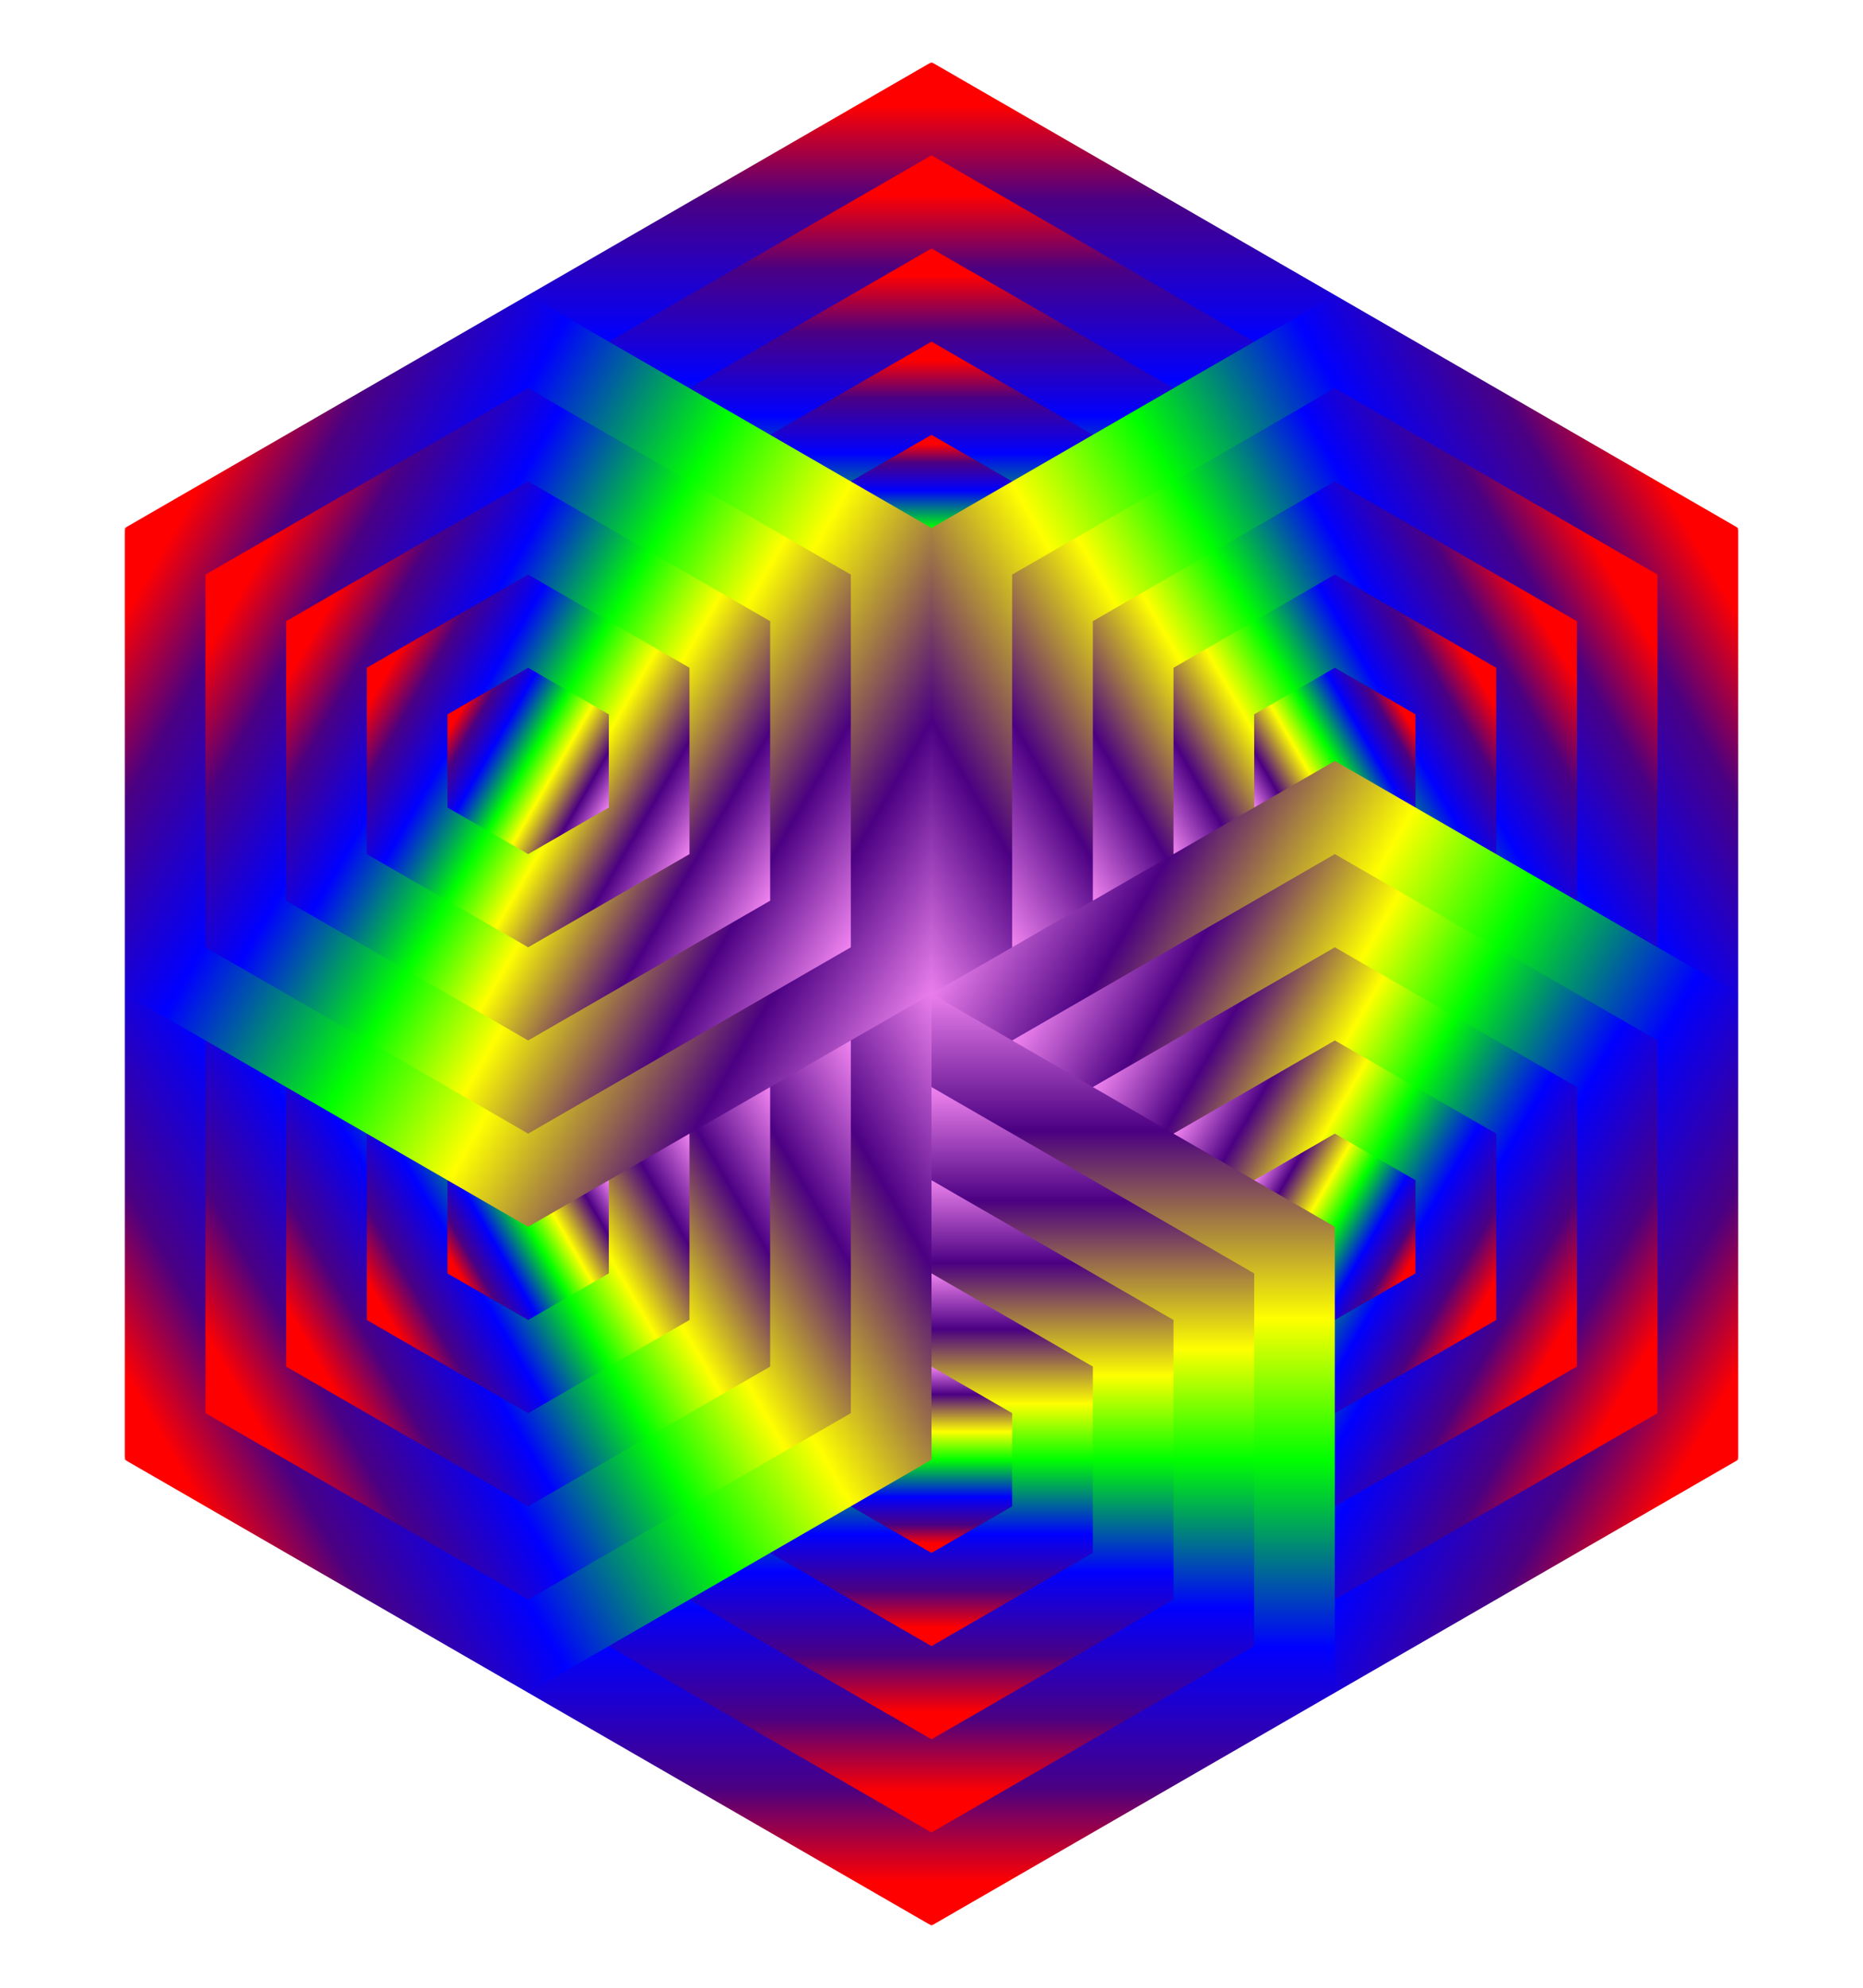 <svg width="100%" height="100%" viewBox="0 0 600 640"
     xmlns="http://www.w3.org/2000/svg"
     xmlns:xlink="http://www.w3.org/1999/xlink">

  <desc>
    Masked Hexagons with linear gradient
    
    Inspired by http://www.dailyminimal.com/post/159569079394/ap17-903-a-new-geometric-design-every-day
    
    Jay Nick
    STEAMcoded.org
  </desc>

  <defs>
    <symbol id="hexagon" viewBox="0 0 600 600" overflow="visible">
      <path d="M300,0L559.8,150L559.8,450L300,600L40.2,450L40.2,150L300,0z" vector-effect="non-scaling-stroke"/>
    </symbol>
    <mask id="m1">
      <rect width="100%" height="100%" style="fill:white;stroke:white;stroke-width:20px;" />
      <use width="300" height="300" xlink:href="#hexagon" transform="rotate(60,300,300) translate(150,0)" style="fill:#000;stroke:none;stroke-width:10px;" />
      <circle cx="300" cy="300" r="3" style="fill:#fff;" />
    </mask>
    <linearGradient id="lg1" x1="50%" y1="0%" x2="50%" y2="100%">
      <stop offset="5%" style="stop-color:red;"/>
      <stop offset="15%" style="stop-color:indigo;"/>
      <stop offset="30%" style="stop-color:blue;"/>
      <stop offset="50%" style="stop-color:lime;"/>
      <stop offset="65%" style="stop-color:yellow;"/>
      <stop offset="85%" style="stop-color:indigo;"/>
      <stop offset="100%" style="stop-color:violet;"/>
    </linearGradient>
  </defs>

  <rect width="100%" height="100%" style="fill:none;stroke:red;display:none;" />
  <g transform="translate(0,20)">
    <g id="hexagons" style="fill:url(#lg1);stroke:none;stroke-width:10px;mask:url(#m1);">
      <use width="300" height="300" xlink:href="#hexagon" transform="translate(150,0)" />
      <use width="300" height="300" xlink:href="#hexagon" transform="translate(180,30) scale(0.8)" />
      <use width="300" height="300" xlink:href="#hexagon" transform="translate(210,60) scale(0.6)" />
      <use width="300" height="300" xlink:href="#hexagon" transform="translate(240,90) scale(0.4)" />
      <use width="300" height="300" xlink:href="#hexagon" transform="translate(270,120) scale(0.2)" />
    </g>
    <use width="300" height="300" xlink:href="#hexagons" transform="rotate(60,300,300)" />
    <use width="300" height="300" xlink:href="#hexagons" transform="rotate(120,300,300)" />
    <use width="300" height="300" xlink:href="#hexagons" transform="rotate(180,300,300)" />
    <use width="300" height="300" xlink:href="#hexagons" transform="rotate(240,300,300)" />
    <use width="300" height="300" xlink:href="#hexagons" transform="rotate(300,300,300)" />
  </g>
  
</svg>